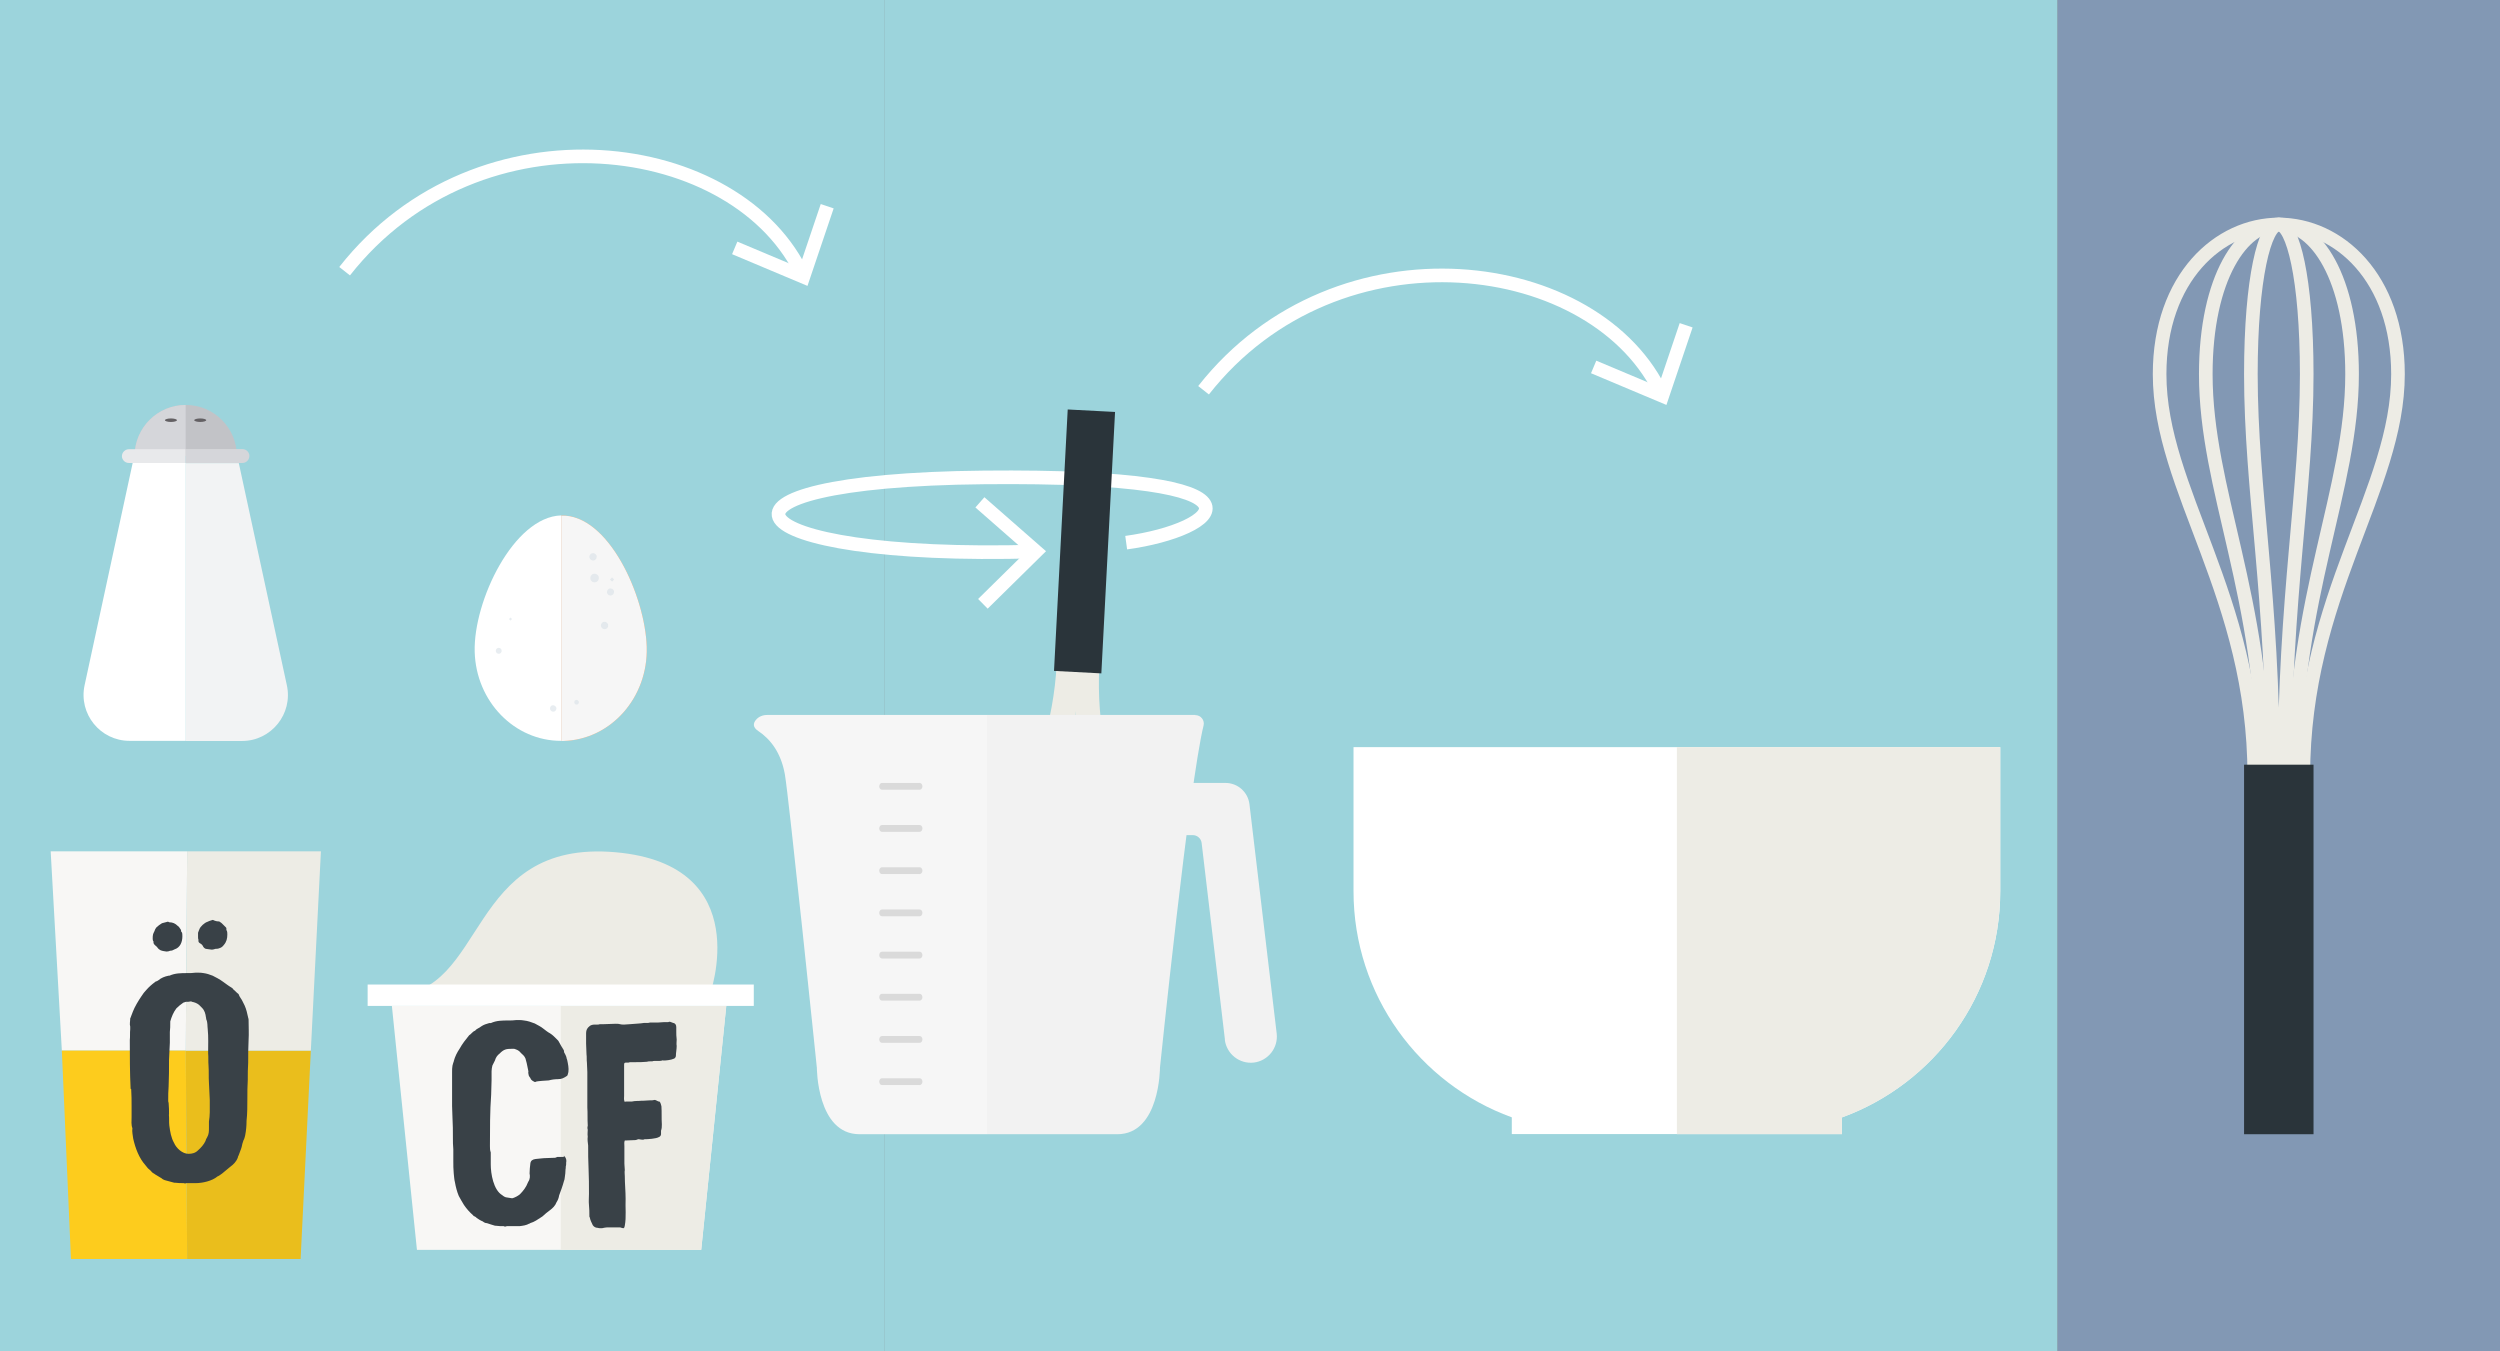 <?xml version="1.0" encoding="UTF-8"?> <svg xmlns="http://www.w3.org/2000/svg" xmlns:xlink="http://www.w3.org/1999/xlink" id="Ebene_1" viewBox="0 0 183.54 99.21"><rect x="0" y="0" width="183.54" height="99.21" fill="#808080" stroke="none"/><defs><style> .cls-1 { fill: #c2c3c7; } .cls-2 { fill: #f2f3f4; } .cls-3 { clip-path: url(#clippath-6); } .cls-4 { clip-path: url(#clippath-7); } .cls-5 { fill: #9cd4dc; } .cls-6 { fill: #f6f6f6; } .cls-7 { fill: #dadada; } .cls-8 { fill: #eabe1c; } .cls-9 { clip-path: url(#clippath-4); } .cls-10 { fill: #f2f2f2; } .cls-11 { fill: #ec9b64; } .cls-12 { fill: #fff; } .cls-13 { fill: #a5cdee; } .cls-14 { fill: #fdcc1d; } .cls-15, .cls-16, .cls-17, .cls-18 { fill: none; } .cls-19 { fill: #d5d6da; } .cls-20 { fill: #e8e9eb; } .cls-21 { fill: #d1dce3; } .cls-22 { clip-path: url(#clippath-1); } .cls-23 { fill: #394147; } .cls-24 { fill: #2a343a; } .cls-25 { fill: #636063; } .cls-16 { stroke-width: .68px; } .cls-16, .cls-17 { stroke: #edece5; } .cls-26 { clip-path: url(#clippath-5); } .cls-27 { fill: #df8c58; } .cls-28 { clip-path: url(#clippath-8); } .cls-29 { fill: #f8f7f5; } .cls-30 { clip-path: url(#clippath-3); } .cls-31 { fill: #edece5; } .cls-18 { stroke: #fff; } .cls-32 { clip-path: url(#clippath-2); } .cls-33 { fill: #8298b4; } .cls-34 { clip-path: url(#clippath); } .cls-35 { opacity: .5; } </style><clipPath id="clippath"><rect class="cls-15" x="42.34" y="41.12" width="2.63" height="2.63"></rect></clipPath><clipPath id="clippath-1"><rect class="cls-15" x="43.56" y="42.2" width="2.52" height="2.52"></rect></clipPath><clipPath id="clippath-2"><rect class="cls-15" x="43.78" y="41.39" width="2.32" height="2.32"></rect></clipPath><clipPath id="clippath-3"><rect class="cls-15" x="42.27" y="39.61" width="2.54" height="2.54"></rect></clipPath><clipPath id="clippath-4"><rect class="cls-15" x="43.12" y="44.65" width="2.54" height="2.54"></rect></clipPath><clipPath id="clippath-5"><rect class="cls-15" x="35.4" y="46.55" width="2.45" height="2.45"></rect></clipPath><clipPath id="clippath-6"><rect class="cls-15" x="36.36" y="44.35" width="2.23" height="2.23"></rect></clipPath><clipPath id="clippath-7"><rect class="cls-15" x="39.37" y="50.77" width="2.47" height="2.47"></rect></clipPath><clipPath id="clippath-8"><rect class="cls-15" x="41.16" y="50.38" width="2.34" height="2.34"></rect></clipPath></defs><rect class="cls-5" width="64.96" height="99.21"></rect><rect class="cls-5" x="64.96" width="86.1" height="99.21"></rect><rect class="cls-33" x="151.06" width="32.48" height="99.21"></rect><path class="cls-17" d="M165.5,56.95c0-13.23-6.95-20.98-6.95-29.48,0-7.09,4.37-10.99,8.75-10.99s8.75,3.9,8.75,10.99c0,8.5-6.95,16.25-6.95,29.48"></path><path class="cls-17" d="M166.2,56.95c0-13.23-4.26-20.98-4.26-29.48,0-7.09,2.68-10.99,5.37-10.99s5.37,3.9,5.37,10.99c0,8.5-4.26,16.25-4.26,29.48"></path><path class="cls-17" d="M166.88,56.95c0-13.23-1.63-20.98-1.63-29.48,0-7.09,1.03-10.99,2.05-10.99s2.05,3.9,2.05,10.99c0,8.5-1.63,16.25-1.63,29.48"></path><rect class="cls-24" x="164.75" y="56.14" width="5.1" height="27.13"></rect><path class="cls-18" d="M82.68,39.84c6.81-.93,12.02-5.01-10.43-4.79-22.45.22-18.77,6.09,3.8,5.44"></path><polyline class="cls-18" points="72.16 44.33 76.06 40.49 71.94 36.88"></polyline><path class="cls-16" d="M80.37,48.85c-.47,9.01,3.98,14.53,3.68,20.32-.25,4.82-3.37,7.32-6.35,7.17-2.98-.16-5.82-2.97-5.56-7.79.3-5.79,5.31-10.82,5.78-19.82"></path><path class="cls-16" d="M79.89,48.83c-.47,9.01,2.15,14.44,1.85,20.23-.25,4.82-2.22,7.39-4.05,7.29-1.83-.1-3.51-2.85-3.26-7.67.3-5.79,3.48-10.92,3.95-19.92"></path><path class="cls-16" d="M79.43,48.81c-.47,9.01.36,14.34.06,20.13-.25,4.82-1.09,7.45-1.79,7.41-.7-.04-1.26-2.73-1-7.56.3-5.79,1.69-11.01,2.16-20.01"></path><rect class="cls-24" x="70" y="38.01" width="19.22" height="3.48" transform="translate(35.76 117.17) rotate(-87)"></rect><path class="cls-10" d="M89.93,76.33l-1.71-14.44c-.04-.33-.32-.58-.66-.58h-1.54v-3.83h3.95c.9,0,1.65.67,1.76,1.56l2,16.84c.12,1.05-.63,2-1.68,2.13-1.05.12-2-.63-2.13-1.68"></path><path class="cls-6" d="M56.32,52.49c-.32,0-.63.12-.83.37-.18.22-.26.52.18.81.88.59,1.66,1.56,1.95,3.17.29,1.62,2.35,21.55,2.35,21.55,0,0,0,4.88,3.13,4.88h9.37v-30.78h-16.15Z"></path><path class="cls-10" d="M87.75,52.49h-15.29v30.78h9.57c3.13,0,3.13-4.88,3.13-4.88,0,0,2.14-20.8,3.2-25.12.1-.39-.2-.77-.61-.77"></path><path class="cls-7" d="M67.52,57.98h-2.77c-.11,0-.2-.11-.2-.25s.09-.25.2-.25h2.77c.11,0,.2.11.2.25s-.09.25-.2.25"></path><path class="cls-7" d="M67.52,61.07h-2.77c-.11,0-.2-.11-.2-.25s.09-.25.2-.25h2.77c.11,0,.2.11.2.25s-.09.25-.2.25"></path><path class="cls-7" d="M67.52,64.17h-2.77c-.11,0-.2-.11-.2-.25s.09-.25.2-.25h2.77c.11,0,.2.11.2.25s-.09.25-.2.25"></path><path class="cls-7" d="M67.52,67.27h-2.77c-.11,0-.2-.11-.2-.25s.09-.25.2-.25h2.77c.11,0,.2.11.2.25s-.09.25-.2.25"></path><path class="cls-7" d="M67.52,70.37h-2.77c-.11,0-.2-.11-.2-.25s.09-.25.2-.25h2.77c.11,0,.2.11.2.25s-.09.25-.2.25"></path><path class="cls-7" d="M67.52,73.46h-2.77c-.11,0-.2-.11-.2-.25s.09-.25.2-.25h2.77c.11,0,.2.11.2.25s-.09.25-.2.25"></path><path class="cls-7" d="M67.52,76.56h-2.77c-.11,0-.2-.11-.2-.25s.09-.25.2-.25h2.77c.11,0,.2.11.2.25s-.09.25-.2.25"></path><path class="cls-7" d="M67.52,79.66h-2.77c-.11,0-.2-.11-.2-.25s.09-.25.2-.25h2.77c.11,0,.2.11.2.25s-.09.25-.2.25"></path><path class="cls-12" d="M34.85,47.85c.1,3.66,2.93,6.55,6.35,6.54v-16.55c-3.49.1-6.45,6.29-6.35,10.01"></path><path class="cls-11" d="M47.48,47.49c-.11-3.71-2.79-9.74-6.28-9.64v16.55h.16c3.49-.1,6.23-3.19,6.12-6.91"></path><path class="cls-27" d="M42.74,40.16h-.02c-.17,0-.31.16-.3.33,0,.17.14.3.31.3h.01c.17,0,.31-.15.3-.33,0-.17-.14-.3-.31-.3"></path><path class="cls-27" d="M43.9,41.24h-.01c-.14,0-.25.13-.25.27,0,.14.12.25.26.25,0,0,0,0,.01,0,.14,0,.25-.12.25-.27,0-.14-.12-.25-.26-.25"></path><rect class="cls-27" x="43.91" y="40.47" width=".22" height=".22" transform="translate(-15.66 45.46) rotate(-47.35)"></rect><path class="cls-27" d="M42.63,38.65h-.01c-.15,0-.26.13-.26.28,0,.14.12.26.27.26,0,0,0,0,.01,0,.15,0,.26-.13.26-.28,0-.14-.12-.26-.27-.26"></path><path class="cls-27" d="M43.47,43.69h-.01c-.15,0-.27.13-.26.28,0,.15.13.26.27.26h0c.15,0,.27-.13.26-.28,0-.14-.13-.26-.27-.26"></path><path class="cls-27" d="M41.42,49.42h0c-.1,0-.17.08-.17.18s.08.17.17.17h0c.1,0,.17-.08.17-.18,0-.09-.08-.16-.17-.16"></path><path class="cls-6" d="M47.48,47.49c-.11-3.71-2.79-9.74-6.28-9.64v16.55h.16c3.49-.1,6.23-3.19,6.12-6.91"></path><g class="cls-35"><g class="cls-34"><path class="cls-21" d="M43.66,42.12h-.02c-.17,0-.31.16-.3.33,0,.17.14.3.31.3h.01c.17,0,.31-.15.3-.33,0-.17-.14-.3-.31-.3"></path></g></g><g class="cls-35"><g class="cls-22"><path class="cls-21" d="M44.82,43.2h-.01c-.14,0-.25.13-.25.27,0,.14.12.25.26.25,0,0,0,0,.01,0,.14,0,.25-.12.25-.27,0-.14-.12-.25-.26-.25"></path></g></g><g class="cls-35"><g class="cls-32"><polygon class="cls-21" points="44.93 42.39 44.78 42.55 44.94 42.7 45.09 42.54 44.93 42.39"></polygon></g></g><g class="cls-35"><g class="cls-30"><path class="cls-21" d="M43.54,40.61h-.01c-.15,0-.26.13-.26.28,0,.14.12.26.27.26,0,0,0,0,.01,0,.15,0,.26-.13.26-.28,0-.14-.12-.26-.27-.26"></path></g></g><g class="cls-35"><g class="cls-9"><path class="cls-21" d="M44.39,45.65h-.01c-.15,0-.27.13-.26.28,0,.15.13.26.27.26h0c.15,0,.27-.13.26-.28,0-.14-.13-.26-.27-.26"></path></g></g><g class="cls-35"><g class="cls-26"><path class="cls-21" d="M36.62,47.56h-.01c-.12,0-.22.11-.21.23,0,.12.1.21.22.21h0c.12,0,.22-.11.21-.23,0-.12-.1-.21-.22-.21"></path></g></g><g class="cls-35"><g class="cls-3"><rect class="cls-21" x="37.4" y="45.38" width=".16" height=".16" transform="translate(-21.36 42.39) rotate(-47.52)"></rect></g></g><g class="cls-35"><g class="cls-4"><path class="cls-21" d="M40.61,51.77h-.01c-.13,0-.23.12-.22.25,0,.13.11.23.23.23,0,0,0,0,.01,0,.13,0,.23-.11.23-.24,0-.12-.11-.23-.23-.23"></path></g></g><g class="cls-35"><g class="cls-28"><path class="cls-21" d="M42.33,51.38h0c-.1,0-.17.08-.17.18s.08.17.17.17h0c.1,0,.17-.08.17-.18,0-.09-.08-.16-.17-.16"></path></g></g><path class="cls-1" d="M17.39,33.48h-7.5c0-2.07,1.68-3.75,3.75-3.75h0c1.04,0,1.97.42,2.65,1.1.68.68,1.1,1.62,1.1,2.65"></path><path class="cls-12" d="M9.74,33.99l-3.53,16.32c-.45,2.1,1.15,4.08,3.3,4.08h4.13s0-20.41,0-20.41h-3.9Z"></path><path class="cls-19" d="M13.63,29.73v3.75s-3.75,0-3.75,0c0-2.07,1.68-3.75,3.75-3.75"></path><path class="cls-2" d="M17.53,33.99l3.53,16.32c.46,2.1-1.15,4.09-3.29,4.09h-4.13s0-20.4,0-20.4h3.9Z"></path><path class="cls-20" d="M13.63,33.99h-4.17c-.28,0-.51-.23-.51-.5s.23-.51.51-.51h4.17s0,1.01,0,1.01Z"></path><path class="cls-19" d="M13.63,33.99h4.17c.28,0,.5-.23.51-.51,0-.28-.23-.51-.51-.51h-4.17v1.01Z"></path><path class="cls-25" d="M12.99,30.85c0,.07-.2.13-.44.13-.24,0-.44-.06-.44-.13,0-.07.2-.13.44-.13.24,0,.44.06.44.13"></path><path class="cls-25" d="M15.14,30.85c0,.07-.2.13-.44.13s-.44-.06-.44-.13c0-.07.2-.13.44-.13s.44.06.44.13"></path><path class="cls-12" d="M99.37,54.85v10.58c0,7.63,4.84,14.14,11.62,16.6v1.23h24.24v-1.23c6.78-2.47,11.62-8.97,11.62-16.6v-10.58h-47.49Z"></path><path class="cls-31" d="M146.85,65.43v-10.58h-23.74v28.42h12.12v-1.23c6.78-2.47,11.62-8.97,11.62-16.6"></path><path class="cls-18" d="M25.3,19.91c9.87-12.56,29-9.96,33.68.41"></path><polyline class="cls-18" points="53.94 18.2 58.98 20.32 60.73 15.14"></polyline><path class="cls-18" d="M88.36,28.65c9.87-12.56,29-9.96,33.68.41"></path><polyline class="cls-18" points="117 26.94 122.04 29.06 123.79 23.88"></polyline><path class="cls-31" d="M28.77,73.07c7.05,0,5.37-11.49,16.44-10.5,10.39.93,6.89,10.5,6.89,10.5h-23.33Z"></path><polygon class="cls-29" points="28.77 73.85 30.61 91.76 51.48 91.76 53.32 73.85 28.77 73.85"></polygon><polygon class="cls-31" points="41.17 73.85 41.17 91.76 51.48 91.76 53.32 73.85 41.17 73.85"></polygon><rect class="cls-12" x="26.99" y="72.28" width="28.35" height="1.57"></rect><g><path class="cls-23" d="M41.39,84.83c.13.13.19.25.19.41-.03.13,0,.22-.03.35-.03.06,0,.16-.03.25,0,.22-.03.41-.06.63,0,.09-.03.16-.06.25-.09.34-.22.69-.35,1.04-.03.19-.09.35-.19.5-.09.25-.28.44-.5.6-.19.13-.35.28-.53.44-.03.03-.06.03-.09.06-.25.16-.5.35-.82.44,0,.03-.03.03-.06.03-.22.13-.47.16-.72.19h-.94s-.06.03-.09.03c-.06,0-.09,0-.13-.03-.19,0-.38,0-.57-.03h-.06c-.22-.06-.41-.13-.6-.19-.13,0-.22-.06-.31-.13-.16-.06-.31-.16-.44-.25-.06-.06-.09-.09-.16-.12-.06,0-.09-.06-.12-.09-.25-.22-.47-.47-.66-.75-.13-.22-.25-.41-.38-.66-.13-.31-.22-.66-.28-1-.06-.22-.06-.44-.09-.66-.03-.31-.03-.6-.03-.88v-.88c-.03-.28-.03-.6-.03-.88,0-.47,0-.94-.03-1.41,0-.28-.03-.6-.03-.88v-2.51c0-.16,0-.31.03-.47.03-.06.03-.16.06-.22.03-.03.03-.06.03-.09.09-.35.25-.66.44-.94.19-.35.44-.66.69-.97.16-.09.25-.28.44-.34.12-.16.31-.19.44-.31.19-.13.38-.19.6-.25h.12c.41-.19.85-.19,1.29-.19.19,0,.38,0,.57-.03h.16c.16,0,.28,0,.41.03.28.03.53.12.79.22.22.13.44.22.63.38.16.12.31.25.5.35.19.12.31.25.47.41.03.03.06.06.09.09s.06.06.09.13c.09.19.22.38.35.6.03.06,0,.16.06.22.06.09.09.19.13.28,0,.06.03.13.06.22.06.28.13.6.09.88-.03.09-.03.19-.09.28-.25.16-.38.25-.69.25-.22,0-.44.03-.66.09-.12,0-.91.06-.94.09s-.06.03-.06.03c-.06,0-.12-.06-.19-.09-.03-.03-.09-.06-.13-.13-.03-.12-.16-.19-.16-.31,0-.06-.03-.09-.03-.16.03-.06,0-.13,0-.16-.06-.25-.09-.5-.16-.72-.03-.22-.16-.38-.31-.5-.03-.03-.06-.06-.09-.09-.12-.16-.28-.22-.47-.28h-.16c-.41,0-.6.03-.91.35-.16.12-.28.28-.34.5-.06.13-.13.25-.19.38-.03.13-.06.28-.06.41v.66c0,.34-.03.72-.03,1.07-.09,1.16-.09,2.61-.09,3.77,0,.16,0,.31.06.47v.88c0,.66.19,1.88.85,2.26.06.06.22.16.31.16.13.03.25.03.38.06h.06c.19-.06.38-.16.53-.28.25-.25.47-.53.6-.88t.03-.06c.13-.19.13-.41.09-.6,0-.25.03-.5.06-.75.03-.19.16-.28.38-.31.19-.03.38-.03.6-.06.25,0,.53-.03.82-.03.09,0,.16-.09.25-.06h.25c.06,0,.13,0,.19-.03Z"></path><path class="cls-23" d="M45.82,80.87c.06.03.09,0,.16,0h.41c.25-.06.47-.03.72-.06h.12c.16,0,.38-.03.53-.03h.13c.06,0,.12-.03.19-.03.13.03.22.13.35.13.09.12.09.22.13.34.03.44,0,.88.03,1.32,0,.16,0,.31-.06.47v.25c0,.09-.06.19-.16.22-.19.12-.82.16-1.07.16-.03,0-.03.03-.06.03-.09,0-.22,0-.31-.03-.09-.03-.19.06-.28.06-.25,0-.47.03-.72.03h-.06c-.06.13-.03.28-.03.41v1.29c0,.16.03.31.03.47-.03.16,0,.28,0,.44,0,.57.06,1.1.06,1.66-.03.63.06,1.35-.06,1.98-.03.16-.06.19-.12.19-.03,0-.13-.03-.22-.06h-.82c-.13,0-.25,0-.38.03-.06.03-.16.03-.22.03-.09,0-.16,0-.25-.03-.12,0-.25-.06-.34-.19-.09-.19-.19-.38-.22-.57-.03-.03-.03-.06-.03-.09,0-.28,0-.53-.03-.82-.03-.28,0-.53,0-.82,0-.6,0-1.22-.03-1.85-.03-.57-.03-1.13-.03-1.7-.03-.22-.06-.44-.03-.66-.03-.16,0-.34,0-.5-.03-.09-.03-.19,0-.28v-.06c-.03-.44,0-.88-.03-1.29v-2.61c0-.22-.03-.47-.03-.69-.03-.22,0-.41-.03-.6,0-.28-.03-.53-.03-.78v-.79c0-.22.09-.38.25-.5.09-.09.25-.12.38-.12h.19c.06,0,.13,0,.19-.03h.31c.28,0,.57-.03.85-.03.09,0,.22,0,.31.03.09.03.22.03.31.03.16,0,.28-.03.44-.03.28-.03.53-.03.79-.06.06,0,.16-.03.22-.03h.22c.06,0,.16,0,.22-.03h.6c.16,0,.28-.03.44-.03h.31s.06-.03.09-.03c.06,0,.12.03.19.06.03,0,.06.03.09.03.16.03.22.16.22.31v.31c0,.19,0,.38.03.6,0,.16-.03.31,0,.47,0,.25-.06.5-.06.75-.03.09-.06.16-.16.19-.19.09-.57.13-.75.13-.03-.03-.06-.03-.09,0-.09.03-.22.03-.31.03h-.25c-.06,0-.12,0-.16.03h-.19c-.06,0-.12,0-.22.03-.28.03-.56.03-.85.03h-.28c-.09,0-.16,0-.22.03h-.16c-.13,0-.16.03-.16.16v2.29c0,.12-.03.25.03.41Z"></path></g><polygon class="cls-29" points="13.74 62.5 3.72 62.5 4.54 77.13 13.64 77.13 13.74 62.5"></polygon><polygon class="cls-14" points="4.54 77.13 5.21 92.43 13.74 92.43 13.64 77.13 4.54 77.13"></polygon><polygon class="cls-13" points="23.56 62.5 23.27 68.27 23.56 62.5 23.56 62.5"></polygon><rect class="cls-13" x="22.67" y="68.26" width="0" height="24.19"></rect><polygon class="cls-8" points="13.64 77.13 13.74 92.43 22.07 92.43 22.82 77.13 13.64 77.13"></polygon><polygon class="cls-31" points="22.82 77.13 23.56 62.5 13.74 62.5 13.64 77.13 22.82 77.13"></polygon><path class="cls-23" d="M9.59,79.94c-.06-1.18-.06-2.4-.06-3.58.03-.26,0-.54.03-.8v-.19c-.06-.19,0-.38,0-.61,0,0,.03-.03.03-.06.06-.13.1-.29.16-.42.13-.35.42-.83.64-1.15.1-.16.22-.32.35-.45.19-.22.42-.42.64-.58.03-.03.06-.06.13-.06.03-.03.06-.03.1-.06.22-.19.48-.29.77-.35h.06c.42-.19.86-.19,1.31-.19.19,0,.42,0,.61-.03h.16c.16,0,.29,0,.42.03.22.03.45.1.67.19.26.13.51.26.77.45.19.13.38.29.61.42.06.03.13.1.16.16.1.06.19.19.29.26.03.03.1.06.1.13.06.16.19.29.26.45.06.1.1.22.16.32.13.29.19.58.26.9.03.06.03.13.03.19,0,.48.03.96,0,1.44-.03.54-.03,1.12-.03,1.66-.03.42-.03.86-.03,1.28-.03.45-.03.9-.03,1.34,0,.58,0,1.12-.06,1.66,0,.35-.03.7-.1,1.06-.03.13-.06.26-.13.38-.06.16-.1.32-.13.48-.06.22-.16.42-.22.61-.03.06-.06.1-.06.16-.1.29-.32.51-.58.7-.19.16-.38.32-.58.48-.1.06-.16.13-.29.19,0,0-.03,0-.06.03-.38.32-1.09.48-1.57.48h-.7c-.06.03-.13.03-.19,0-.22,0-.42,0-.64-.03h-.06c-.22-.06-.48-.13-.7-.19-.06-.03-.16-.06-.22-.13-.16-.1-.32-.19-.48-.29-.06-.06-.19-.1-.26-.19-.03-.06-.13-.13-.19-.19-.1-.06-.16-.19-.26-.29-.48-.54-.74-1.25-.9-1.95-.03-.26-.1-.51-.06-.77-.1-.26-.06-.54-.06-.8v-.77c0-.45,0-.86-.03-1.31ZM13.33,68.42c.06.06.06.19.06.32,0,.42-.16.83-.58.96-.1.06-.19.1-.32.1-.06.03-.16.06-.26.06-.16-.03-.29-.03-.45-.1-.06-.03-.16-.1-.22-.19-.03-.06-.1-.1-.16-.16-.06-.06-.16-.13-.13-.29-.06-.06-.06-.16-.06-.22,0-.1,0-.22.03-.32.03-.06.06-.16.1-.22.03-.1.06-.16.13-.26.13-.13.26-.22.42-.32.1-.03.22-.06.38-.1.06-.03.1,0,.16.03.26,0,.45.1.61.26.1.06.13.13.22.26,0,0,.03.03.03.06s0,.1.03.13ZM12.4,81.83c.03.29,0,.54.03.8.06.45.13.9.35,1.28.16.38.61.8,1.06.8.26,0,.51-.06.7-.26.22-.19.42-.42.54-.67.03-.1.06-.19.13-.29.13-.22.13-.45.13-.67v-.48c.03-.22.06-.45.06-.67v-.93c-.03-.42-.03-.83-.06-1.25-.03-.42,0-.83-.03-1.25-.03-.32,0-.64-.03-.93,0-.58.03-1.18-.03-1.76-.03-.22,0-.48-.1-.7-.03-.06,0-.1-.03-.16-.03-.26-.1-.51-.29-.7-.06-.06-.16-.16-.22-.22-.16-.13-.35-.19-.51-.22-.03-.03-.06-.03-.1-.03-.1.03-.22.03-.35.03-.06.03-.13.03-.19.06-.19.13-.35.26-.51.42-.22.29-.35.61-.45.96v.1c0,.22,0,.45-.03.67v.8c-.03.42-.03.83-.06,1.25,0,.64,0,1.31-.03,1.95-.03.35-.03.67-.03,1.02,0,.06,0,.13.03.19.03.29.03.58.03.86ZM16.63,68.29c.06.1.06.19.06.32,0,.29-.06.54-.26.77-.1.13-.19.19-.29.22-.13.06-.22.06-.32.06-.1.03-.19.06-.26.06-.16-.03-.32-.03-.45-.06-.1-.03-.19-.13-.22-.22-.03-.06-.1-.13-.16-.16-.1-.06-.19-.1-.16-.29-.03-.06-.03-.13-.03-.19v-.32c.03-.06.06-.19.1-.26.06-.19.38-.48.58-.54.06-.03.22-.1.35-.13.06-.03.1,0,.16.03.1.03.16.06.22.06.1,0,.16,0,.22.06q.1.06.16.13c.1.1.16.16.26.26,0,0,.03.03.03.06v.13Z"></path></svg> 